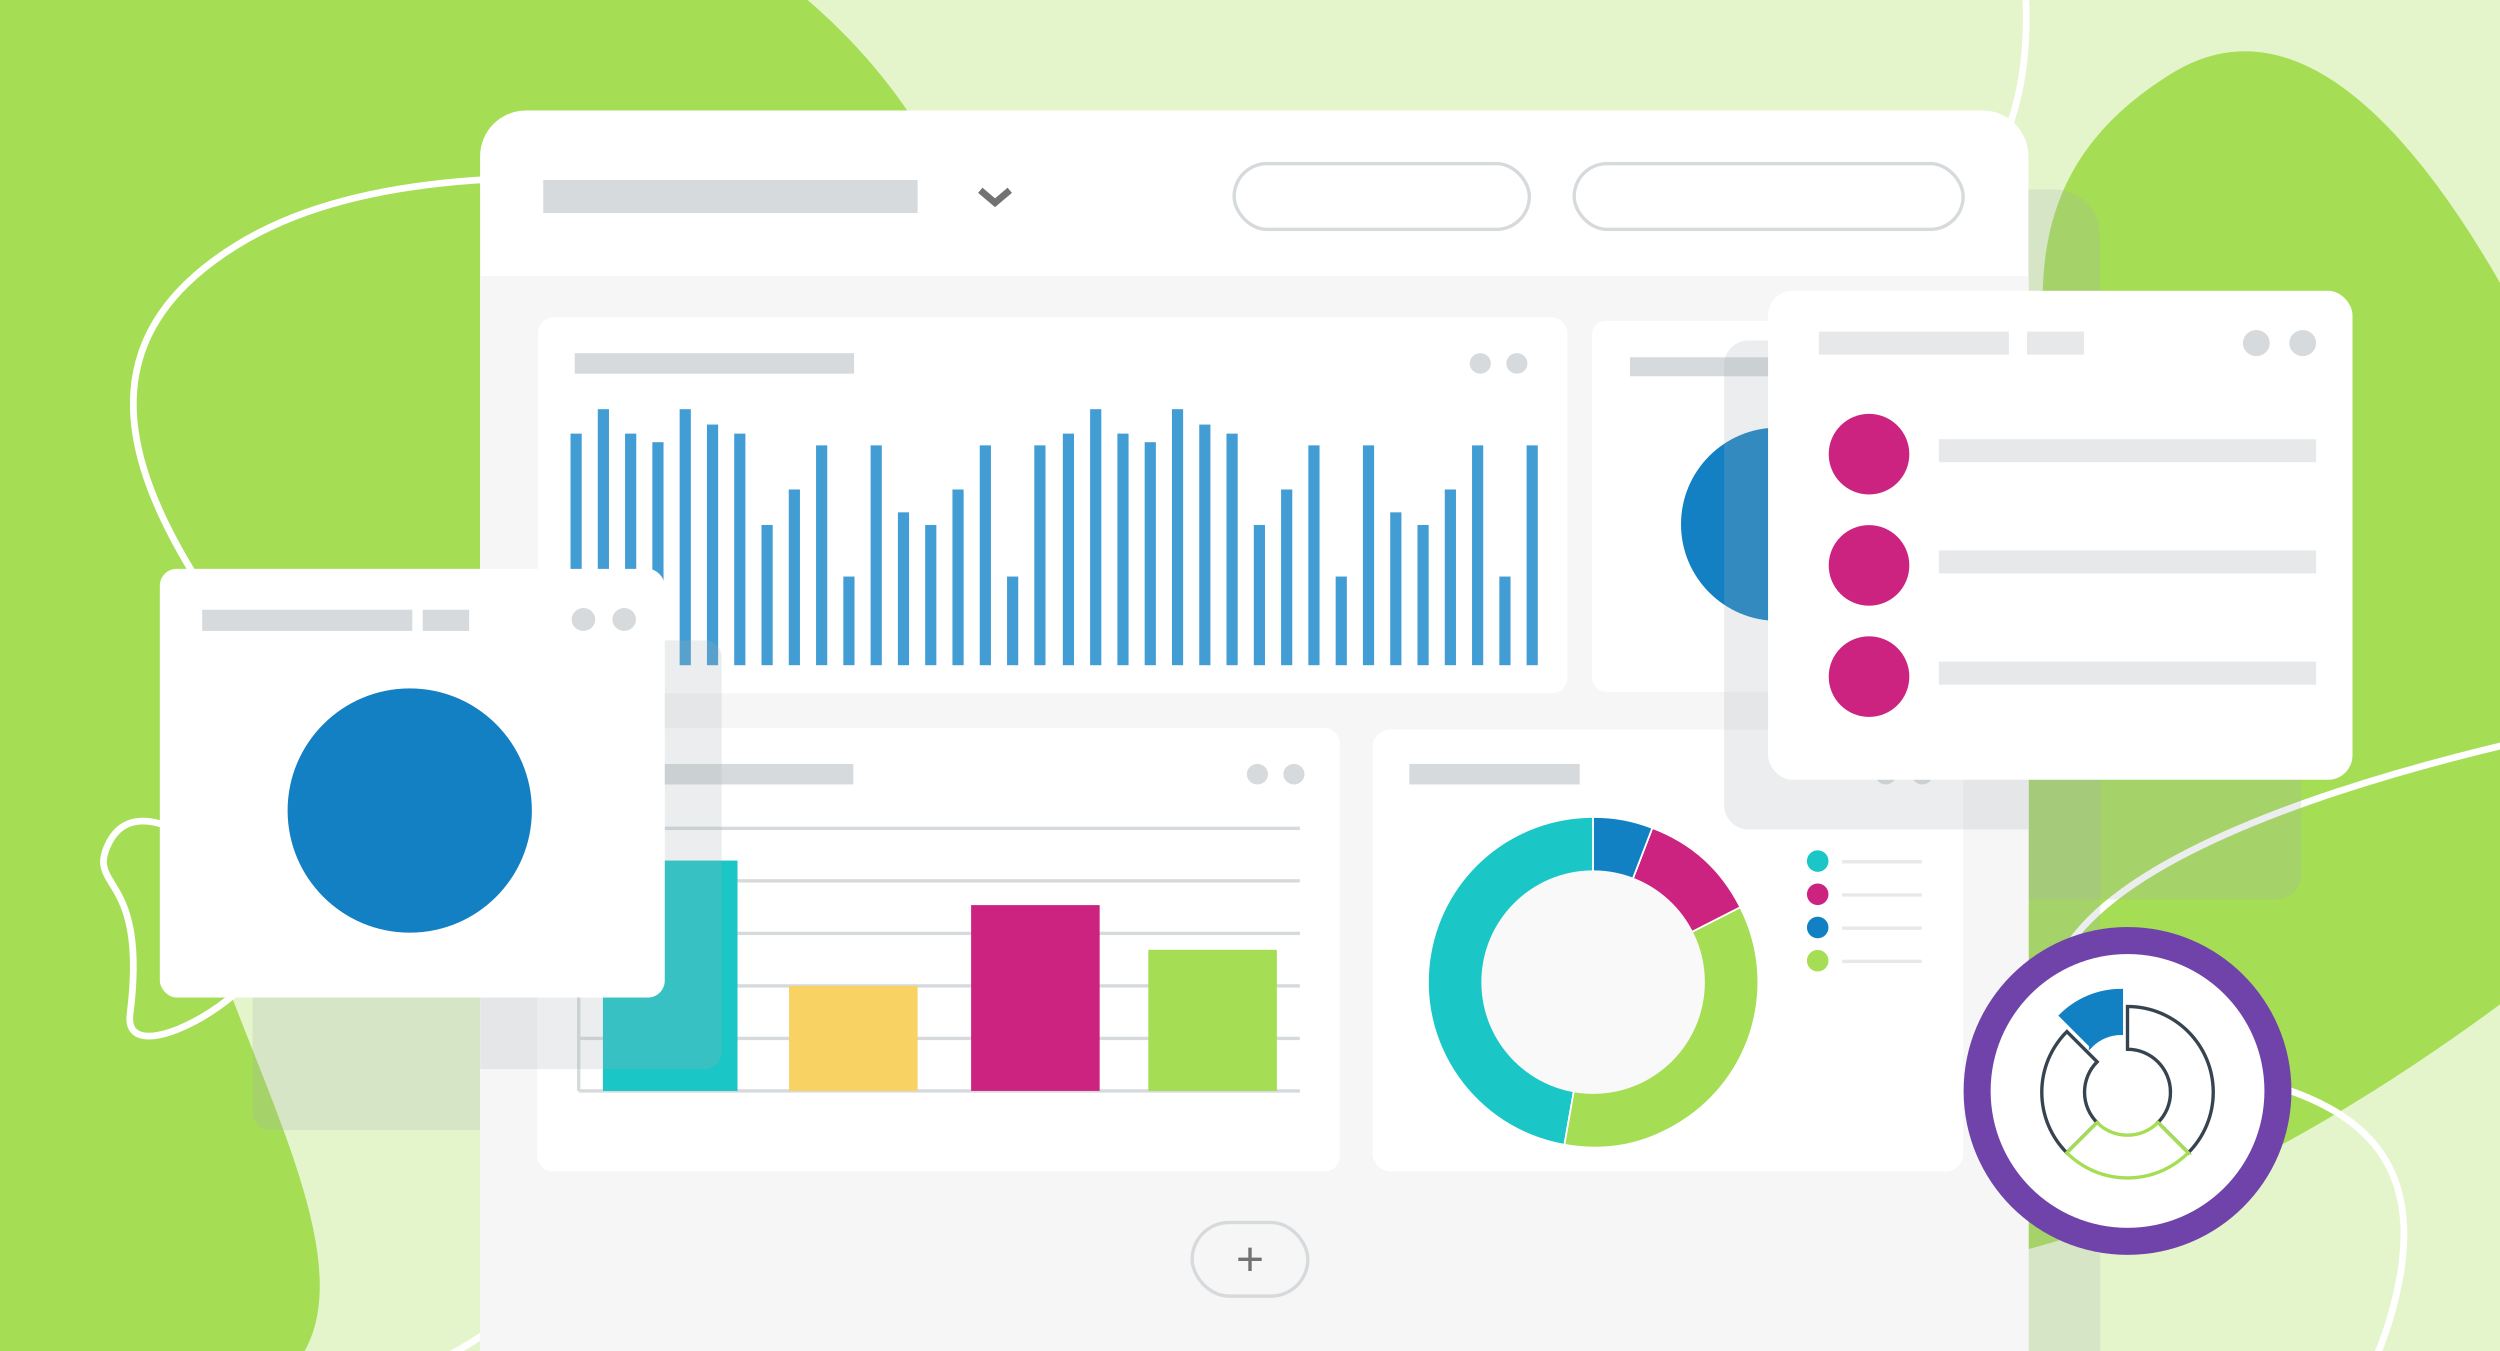 <?xml version="1.0" encoding="UTF-8"?>
<svg xmlns="http://www.w3.org/2000/svg" viewBox="0 0 740 400">
  <defs>
    <style>
      .cls-1, .cls-2 {
        mix-blend-mode: multiply;
        opacity: .22;
      }

      .cls-1, .cls-3, .cls-4, .cls-5, .cls-6, .cls-7, .cls-8, .cls-9, .cls-10, .cls-11, .cls-12, .cls-13, .cls-14 {
        stroke-width: 0px;
      }

      .cls-1, .cls-11 {
        fill: #a5aeb1;
      }

      .cls-15, .cls-16, .cls-17, .cls-18 {
        stroke-width: .5px;
      }

      .cls-15, .cls-16, .cls-17, .cls-18, .cls-19, .cls-20, .cls-21, .cls-22, .cls-23, .cls-24, .cls-25, .cls-26, .cls-27, .cls-28, .cls-29, .cls-30 {
        stroke-miterlimit: 10;
      }

      .cls-15, .cls-16, .cls-17, .cls-18, .cls-26 {
        stroke: #fff;
      }

      .cls-15, .cls-6 {
        fill: #1ac6c6;
      }

      .cls-16, .cls-24 {
        fill: #1281c4;
      }

      .cls-17, .cls-10 {
        fill: #a5dd54;
      }

      .cls-18, .cls-8 {
        fill: #cc2380;
      }

      .cls-19 {
        stroke: #6f43aa;
        stroke-width: 8px;
      }

      .cls-19, .cls-20, .cls-21, .cls-22, .cls-23, .cls-12 {
        fill: #fff;
      }

      .cls-20, .cls-24 {
        stroke: #1281c4;
      }

      .cls-21 {
        stroke: #37444f;
      }

      .cls-22, .cls-29 {
        stroke: #d6dadc;
      }

      .cls-23 {
        stroke: #a5dd54;
      }

      .cls-25, .cls-26 {
        stroke-width: 2px;
      }

      .cls-25, .cls-26, .cls-27, .cls-28, .cls-29, .cls-30 {
        fill: none;
      }

      .cls-25, .cls-28 {
        stroke: #727272;
      }

      .cls-27 {
        stroke: #e7e8ea;
      }

      .cls-30 {
        stroke: #419dd3;
        stroke-width: 3.31px;
      }

      .cls-31 {
        isolation: isolate;
      }

      .cls-3 {
        fill: #f9d264;
      }

      .cls-4 {
        fill: #f6f6f6;
      }

      .cls-5 {
        fill: #f9f9f9;
      }

      .cls-7 {
        fill: #1280c3;
      }

      .cls-9 {
        fill: #d6dadc;
      }

      .cls-13 {
        fill: #e4f5cb;
      }

      .cls-14 {
        fill: #e7e8ea;
      }
    </style>
  </defs>
  <g class="cls-31">
    <g id="Layer_1" data-name="Layer 1">
      <rect class="cls-13" width="740" height="400"/>
      <path class="cls-10" d="m53.69,419.86c107.98-16.3-36.84-156.43,7.55-220.42,44.39-63.99,271.94,38.71,227.4-123.39C244.1-86.04-55.43-83.64-55.43-83.64l-168.07,421.31,115.05,23.23,162.14,58.97Z"/>
      <path class="cls-10" d="m450.64,334.16c-52.86-55.7,54.35-87.79,127.48-131.67,73.13-43.88-19.5-128.57,64.6-180.69,84.1-52.12,162.11,221.09,162.11,221.09,0,0-226.94,225.37-354.19,91.26Z"/>
      <path class="cls-10" d="m482.68,171.17c-49.52-14.73,17.29-41.13-2.12-54.14-49.01-32.83,66.16-88.76,97.66-29.03,31.51,59.72,5.31,113.17-95.54,83.17Z"/>
      <path class="cls-10" d="m150.52,337.74c-4.03,6.6,4.1,28.7,16.4,20.5,12.3-8.2,18.69-35.59,10.25-30.06-11.83,7.75-19.86-1.55-26.65,9.57Z"/>
      <path class="cls-26" d="m23.22,432.05c378.37-57.67-105.46-265.46,46.99-359.54C201.27-8.36,606.88,195.98,599.69.06"/>
      <path class="cls-26" d="m621.22,520.11c-30.82-56.3,72.2-52.33,88.97-141.17,16.77-88.84-126.6-44.19-100.24-95.22,26.35-51.03,194.88-75.78,194.88-75.78"/>
      <path class="cls-26" d="m31.7,250.64c7.01-16.46,27.72-3.75,46.78,15,19.06,18.75-42.67,55.98-39.99,34.64,5.2-41.4-12.22-36.9-6.79-49.64Z"/>
    </g>
    <g id="Layer_2" data-name="Layer 2">
      <g class="cls-2">
        <path class="cls-11" d="m508.13,121.49h165.76c3.99,0,7.24,3.24,7.24,7.24v130.27c0,3.99-3.24,7.24-7.24,7.24h-165.76V121.49h0Z"/>
      </g>
      <rect class="cls-1" x="74.75" y="207.61" width="149.46" height="126.89" rx="4.99" ry="4.99"/>
      <g>
        <g class="cls-2">
          <path class="cls-11" d="m176.93,56.08h431.17c7.49,0,13.56,6.08,13.56,13.56v370.24c0,7.45-6.05,13.5-13.5,13.5H176.87c-7.45,0-13.5-6.05-13.5-13.5V69.64c0-7.49,6.08-13.56,13.56-13.56Z"/>
        </g>
        <g>
          <path class="cls-12" d="m155.68,32.7h431.17c7.49,0,13.56,6.08,13.56,13.56v370.24c0,7.45-6.05,13.5-13.5,13.5H155.61c-7.45,0-13.5-6.05-13.5-13.5V46.27c0-7.49,6.08-13.56,13.56-13.56Z"/>
          <rect class="cls-4" x="142.12" y="81.72" width="458.3" height="350.05"/>
          <rect class="cls-22" x="465.95" y="48.43" width="115.15" height="19.47" rx="9.74" ry="9.74"/>
          <rect class="cls-22" x="365.3" y="48.43" width="87.38" height="19.47" rx="9.74" ry="9.74"/>
          <polyline class="cls-25" points="290.16 56.32 294.52 60.01 298.89 56.32"/>
          <g>
            <rect class="cls-12" x="159.01" y="215.5" width="237.57" height="131.27" rx="4.43" ry="4.43"/>
            <line class="cls-29" x1="171.3" y1="244.77" x2="171.3" y2="322.92"/>
            <line class="cls-29" x1="171.3" y1="322.92" x2="384.75" y2="322.92"/>
            <line class="cls-29" x1="171.3" y1="307.37" x2="384.75" y2="307.37"/>
            <line class="cls-29" x1="171.3" y1="291.83" x2="384.75" y2="291.83"/>
            <line class="cls-29" x1="171.3" y1="276.28" x2="384.75" y2="276.28"/>
            <line class="cls-29" x1="171.3" y1="260.73" x2="384.75" y2="260.73"/>
            <line class="cls-29" x1="171.3" y1="245.19" x2="384.75" y2="245.19"/>
            <rect class="cls-6" x="178.46" y="254.73" width="39.84" height="68.19"/>
            <rect class="cls-3" x="233.56" y="291.83" width="38.05" height="31.09"/>
            <rect class="cls-8" x="287.45" y="267.91" width="38.05" height="55"/>
            <rect class="cls-10" x="339.9" y="281.14" width="38.05" height="41.78"/>
            <ellipse class="cls-9" cx="383.01" cy="229.16" rx="3.13" ry="3.04"/>
            <ellipse class="cls-9" cx="372.19" cy="229.16" rx="3.13" ry="3.04"/>
            <rect class="cls-9" x="169.89" y="226.12" width="82.69" height="6.08"/>
          </g>
          <g>
            <rect class="cls-12" x="406.29" y="215.95" width="174.81" height="130.82" rx="5.22" ry="5.22"/>
            <g>
              <g>
                <path class="cls-15" d="m471.56,290.71l-8.49,48.14c-26.59-4.69-44.34-30.04-39.65-56.63,4.13-23.45,24.33-40.39,48.14-40.39v48.88Z"/>
                <path class="cls-17" d="m515.11,268.52l-43.55,22.19-8.49,48.14c12.5,2.2,23.63.04,34.39-6.68,21.54-13.46,29.18-41.01,17.65-63.64Z"/>
                <path class="cls-18" d="m471.56,290.71l17.52-45.63c11.85,4.55,20.28,12.14,26.04,23.44l-43.55,22.19Z"/>
                <path class="cls-16" d="m471.56,290.71v-48.88c6.34,0,11.59.97,17.52,3.25l-17.52,45.63Z"/>
              </g>
              <circle class="cls-5" cx="471.56" cy="290.71" r="33.08"/>
            </g>
            <g>
              <circle class="cls-15" cx="538.04" cy="254.88" r="3.44"/>
              <line class="cls-27" x1="545.27" y1="255.09" x2="568.85" y2="255.09"/>
              <circle class="cls-18" cx="538.04" cy="264.71" r="3.44"/>
              <line class="cls-27" x1="545.27" y1="264.91" x2="568.85" y2="264.91"/>
              <circle class="cls-16" cx="538.04" cy="274.54" r="3.44"/>
              <line class="cls-27" x1="545.27" y1="274.74" x2="568.85" y2="274.74"/>
              <circle class="cls-17" cx="538.04" cy="284.37" r="3.44"/>
              <line class="cls-27" x1="545.27" y1="284.57" x2="568.85" y2="284.57"/>
            </g>
            <ellipse class="cls-9" cx="569" cy="229.16" rx="3.13" ry="3.04"/>
            <ellipse class="cls-9" cx="558.18" cy="229.16" rx="3.13" ry="3.04"/>
            <rect class="cls-9" x="417.15" y="226.12" width="50.44" height="6.08"/>
          </g>
          <rect class="cls-9" x="160.81" y="53.27" width="110.81" height="9.79"/>
          <g>
            <rect class="cls-12" x="159.24" y="93.91" width="304.71" height="111.31" rx="4.62" ry="4.62"/>
            <ellipse class="cls-9" cx="448.99" cy="107.57" rx="3.13" ry="3.04"/>
            <ellipse class="cls-9" cx="438.17" cy="107.57" rx="3.13" ry="3.04"/>
            <rect class="cls-9" x="170.12" y="104.53" width="82.69" height="6.08"/>
            <g>
              <line class="cls-30" x1="170.53" y1="128.35" x2="170.53" y2="196.9"/>
              <line class="cls-30" x1="178.6" y1="121.12" x2="178.6" y2="196.9"/>
              <line class="cls-30" x1="186.68" y1="128.35" x2="186.68" y2="196.9"/>
              <line class="cls-30" x1="194.75" y1="130.89" x2="194.75" y2="196.9"/>
              <line class="cls-30" x1="202.83" y1="121.12" x2="202.83" y2="196.9"/>
              <line class="cls-30" x1="210.91" y1="125.67" x2="210.91" y2="196.9"/>
              <line class="cls-30" x1="218.98" y1="128.35" x2="218.98" y2="196.9"/>
              <line class="cls-30" x1="227.06" y1="155.39" x2="227.06" y2="196.9"/>
              <line class="cls-30" x1="235.13" y1="144.89" x2="235.13" y2="196.9"/>
              <line class="cls-30" x1="243.21" y1="131.83" x2="243.21" y2="196.9"/>
              <line class="cls-30" x1="251.28" y1="170.66" x2="251.28" y2="196.9"/>
              <line class="cls-30" x1="259.36" y1="131.83" x2="259.36" y2="196.9"/>
              <line class="cls-30" x1="267.43" y1="151.65" x2="267.43" y2="196.9"/>
              <line class="cls-30" x1="275.51" y1="155.39" x2="275.51" y2="196.9"/>
              <line class="cls-30" x1="283.58" y1="144.89" x2="283.58" y2="196.9"/>
              <line class="cls-30" x1="291.66" y1="131.83" x2="291.66" y2="196.9"/>
              <line class="cls-30" x1="299.74" y1="170.66" x2="299.74" y2="196.9"/>
              <line class="cls-30" x1="307.81" y1="131.83" x2="307.81" y2="196.9"/>
              <line class="cls-30" x1="316.25" y1="128.35" x2="316.25" y2="196.9"/>
              <line class="cls-30" x1="324.33" y1="121.12" x2="324.33" y2="196.9"/>
              <line class="cls-30" x1="332.4" y1="128.35" x2="332.4" y2="196.9"/>
              <line class="cls-30" x1="340.48" y1="130.89" x2="340.48" y2="196.9"/>
              <line class="cls-30" x1="348.55" y1="121.12" x2="348.55" y2="196.9"/>
              <line class="cls-30" x1="356.63" y1="125.67" x2="356.63" y2="196.9"/>
              <line class="cls-30" x1="364.7" y1="128.35" x2="364.7" y2="196.9"/>
              <line class="cls-30" x1="372.78" y1="155.39" x2="372.78" y2="196.9"/>
              <line class="cls-30" x1="380.86" y1="144.89" x2="380.86" y2="196.9"/>
              <line class="cls-30" x1="388.93" y1="131.83" x2="388.93" y2="196.9"/>
              <line class="cls-30" x1="397.01" y1="170.66" x2="397.01" y2="196.9"/>
              <line class="cls-30" x1="405.08" y1="131.83" x2="405.08" y2="196.9"/>
              <line class="cls-30" x1="413.16" y1="151.65" x2="413.16" y2="196.9"/>
              <line class="cls-30" x1="421.23" y1="155.39" x2="421.23" y2="196.9"/>
              <line class="cls-30" x1="429.31" y1="144.89" x2="429.31" y2="196.9"/>
              <line class="cls-30" x1="437.38" y1="131.83" x2="437.38" y2="196.9"/>
              <line class="cls-30" x1="445.46" y1="170.66" x2="445.46" y2="196.9"/>
              <line class="cls-30" x1="453.53" y1="131.83" x2="453.53" y2="196.9"/>
            </g>
          </g>
          <g>
            <rect class="cls-12" x="471.26" y="94.95" width="109.85" height="109.85" rx="3.98" ry="3.98"/>
            <circle class="cls-7" cx="526.18" cy="155.18" r="28.6"/>
            <ellipse class="cls-9" cx="566.7" cy="108.33" rx="3.12" ry="3.03"/>
            <ellipse class="cls-9" cx="555.91" cy="108.33" rx="3.12" ry="3.03"/>
            <rect class="cls-9" x="482.46" y="105.76" width="55.58" height="5.61"/>
          </g>
        </g>
        <g>
          <rect class="cls-29" x="352.88" y="361.86" width="34.24" height="21.79" rx="10.9" ry="10.9"/>
          <g>
            <line class="cls-28" x1="370" y1="369.3" x2="370" y2="376.21"/>
            <line class="cls-28" x1="366.54" y1="372.75" x2="373.46" y2="372.75"/>
          </g>
        </g>
      </g>
      <g>
        <g class="cls-2">
          <path class="cls-11" d="m517.57,100.79h82.85v144.74h-82.85c-3.99,0-7.24-3.24-7.24-7.24V108.02c0-3.99,3.24-7.24,7.24-7.24Z"/>
        </g>
        <rect class="cls-12" x="523.35" y="86.07" width="172.99" height="144.74" rx="7.24" ry="7.24"/>
        <circle class="cls-8" cx="553.23" cy="134.43" r="11.93"/>
        <rect class="cls-14" x="573.91" y="129.99" width="111.67" height="6.83"/>
        <rect class="cls-14" x="538.38" y="98.14" width="56.25" height="6.83"/>
        <rect class="cls-14" x="599.99" y="98.14" width="16.87" height="6.83"/>
        <circle class="cls-8" cx="553.23" cy="167.36" r="11.93"/>
        <rect class="cls-14" x="573.91" y="162.92" width="111.67" height="6.83"/>
        <circle class="cls-8" cx="553.23" cy="200.28" r="11.93"/>
        <rect class="cls-14" x="573.91" y="195.84" width="111.67" height="6.83"/>
        <ellipse class="cls-9" cx="681.61" cy="101.55" rx="3.97" ry="3.86"/>
        <ellipse class="cls-9" cx="667.88" cy="101.55" rx="3.97" ry="3.86"/>
      </g>
      <g>
        <path class="cls-1" d="m142.12,189.55h66.5c2.75,0,4.99,2.23,4.99,4.99v116.92c0,2.75-2.23,4.99-4.99,4.99h-66.5v-126.89h0Z"/>
        <rect class="cls-12" x="47.31" y="168.38" width="149.46" height="126.89" rx="4.99" ry="4.99"/>
        <circle class="cls-7" cx="121.28" cy="239.92" r="36.15"/>
        <ellipse class="cls-9" cx="184.76" cy="183.36" rx="3.49" ry="3.39"/>
        <ellipse class="cls-9" cx="172.69" cy="183.36" rx="3.49" ry="3.39"/>
        <rect class="cls-9" x="59.85" y="180.48" width="62.19" height="6.27"/>
        <rect class="cls-9" x="125.12" y="180.48" width="13.75" height="6.27"/>
      </g>
      <circle class="cls-19" cx="629.75" cy="322.92" r="44.52"/>
      <g>
        <rect class="cls-20" x="609.95" y="336.77" width="12.66" height="0" transform="translate(-57.63 534.41) rotate(-45)"/>
        <path class="cls-21" d="m617.02,323.3c0-3.51,1.42-6.7,3.73-9l-8.95-8.95c-4.59,4.59-7.43,10.94-7.43,17.95s2.84,13.35,7.43,17.95l8.95-8.95c-2.3-2.3-3.73-5.48-3.73-9Z"/>
        <path class="cls-21" d="m642.47,323.3c0,3.51-1.42,6.7-3.73,9l8.95,8.95c4.59-4.59,7.43-10.94,7.43-17.95,0-14.02-11.36-25.38-25.38-25.38v12.66c7.03,0,12.72,5.7,12.72,12.72Z"/>
        <path class="cls-23" d="m647.69,341.24l-8.95-8.95c-2.3,2.3-5.48,3.73-9,3.73s-6.7-1.42-9-3.73l-8.95,8.95c4.59,4.59,10.94,7.43,17.95,7.43s13.35-2.84,17.95-7.43Z"/>
        <path class="cls-24" d="m618.92,309.58c2.3-2.3,5.48-3.73,9-3.73v-12.66c-7.01,0-13.35,2.84-17.95,7.43l8.95,8.95Z"/>
      </g>
    </g>
  </g>
</svg>